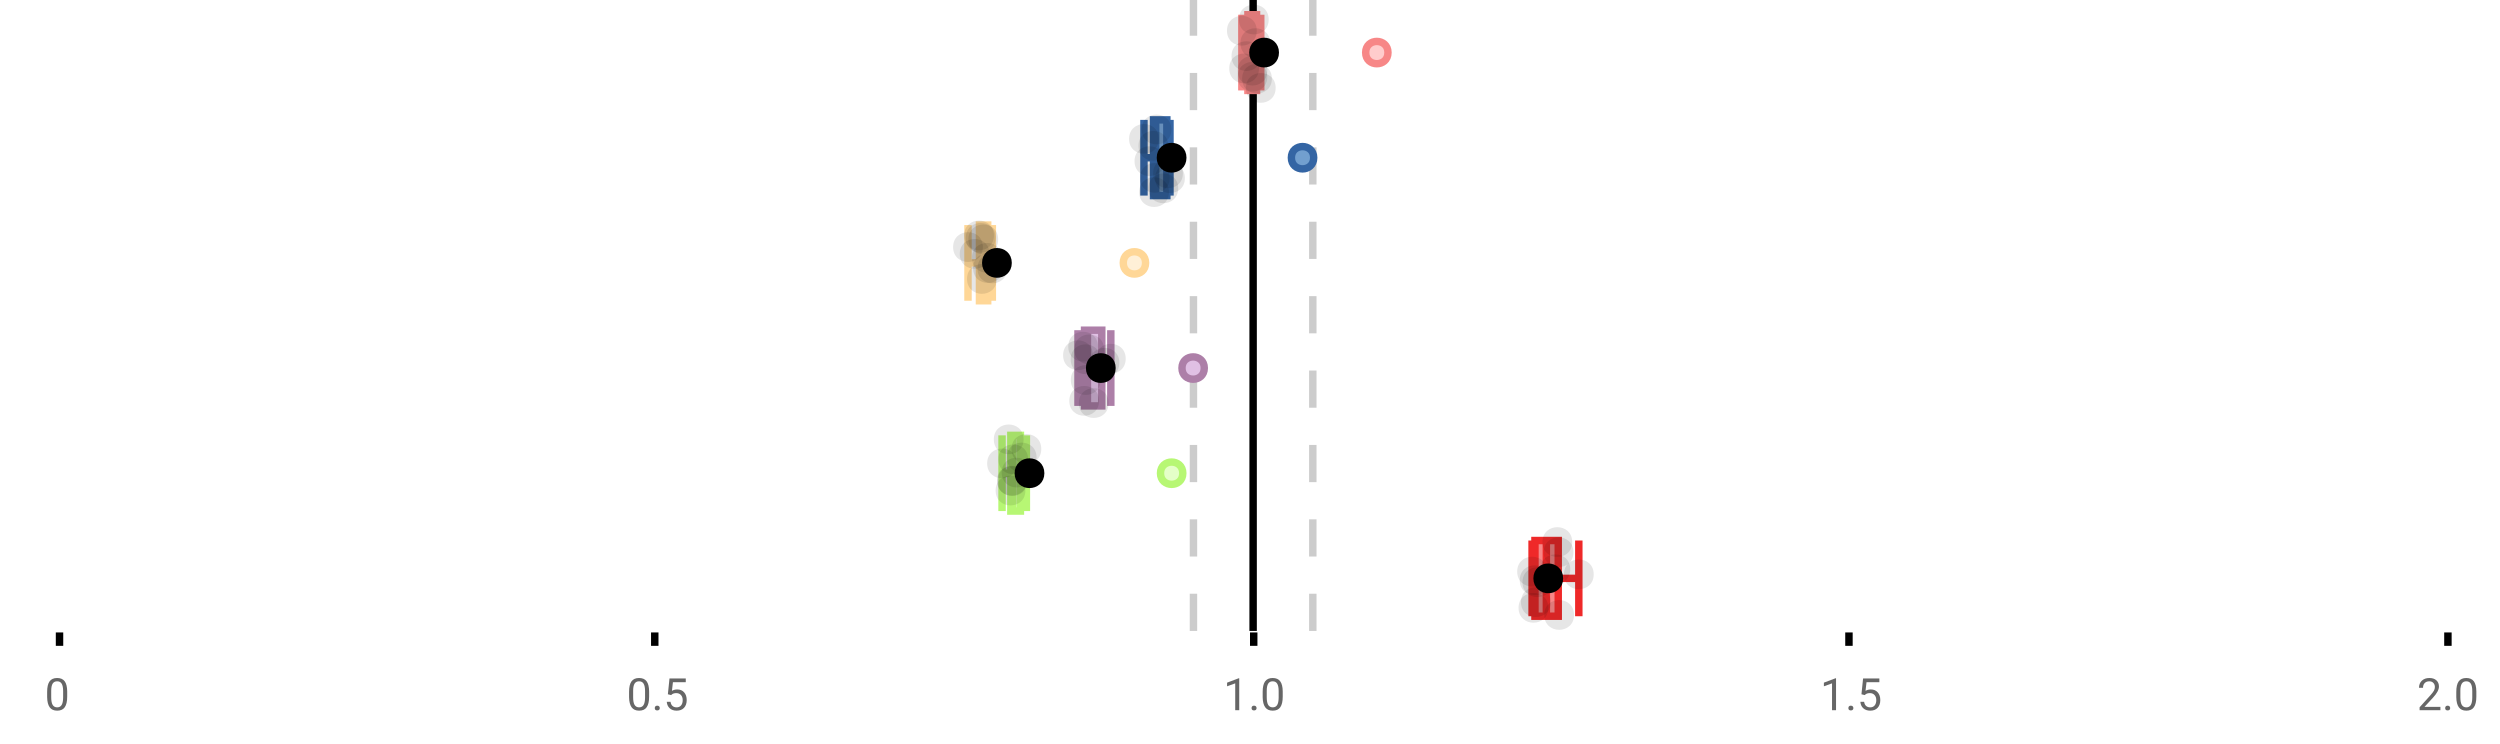 <?xml version="1.0" encoding="UTF-8"?>
<svg xmlns="http://www.w3.org/2000/svg" xmlns:xlink="http://www.w3.org/1999/xlink" width="672pt" height="200pt" viewBox="0 0 672 200" version="1.1">
<defs>
<clipPath id="clip1">
  <path d="M 335 0 L 338 0 L 338 169.602 L 335 169.602 Z M 335 0 "/>
</clipPath>
<clipPath id="clip2">
  <path d="M 319 0 L 322 0 L 322 169.602 L 319 169.602 Z M 319 0 "/>
</clipPath>
<clipPath id="clip3">
  <path d="M 351 0 L 354 0 L 354 169.602 L 351 169.602 Z M 351 0 "/>
</clipPath>
<clipPath id="clip4">
  <path d="M 384 124 L 448 124 L 448 169.602 L 384 169.602 Z M 384 124 "/>
</clipPath>
<clipPath id="clip5">
  <path d="M 415 161 L 424 161 L 424 169.602 L 415 169.602 Z M 415 161 "/>
</clipPath>
</defs>
<g id="surface1777024">
<rect x="0" y="0" width="672" height="200" style="fill:rgb(100%,100%,100%);fill-opacity:1;stroke:none;"/>
<path style=" stroke:none;fill-rule:nonzero;fill:rgb(100%,100%,100%);fill-opacity:1;" d="M 0 0 L 672 0 L 672 76 L 0 76 Z M 0 0 "/>
<path style="fill:none;stroke-width:1;stroke-linecap:butt;stroke-linejoin:miter;stroke:rgb(0%,0%,0%);stroke-opacity:1;stroke-miterlimit:10;" d="M 8 85 L 8 86.801 " transform="matrix(2,0,0,2,0,0)"/>
<path style="fill:none;stroke-width:1;stroke-linecap:butt;stroke-linejoin:miter;stroke:rgb(0%,0%,0%);stroke-opacity:1;stroke-miterlimit:10;" d="M 88 85 L 88 86.801 " transform="matrix(2,0,0,2,0,0)"/>
<path style="fill:none;stroke-width:1;stroke-linecap:butt;stroke-linejoin:miter;stroke:rgb(0%,0%,0%);stroke-opacity:1;stroke-miterlimit:10;" d="M 168.5 85 L 168.5 86.801 " transform="matrix(2,0,0,2,0,0)"/>
<path style="fill:none;stroke-width:1;stroke-linecap:butt;stroke-linejoin:miter;stroke:rgb(0%,0%,0%);stroke-opacity:1;stroke-miterlimit:10;" d="M 248.5 85 L 248.5 86.801 " transform="matrix(2,0,0,2,0,0)"/>
<path style="fill:none;stroke-width:1;stroke-linecap:butt;stroke-linejoin:miter;stroke:rgb(0%,0%,0%);stroke-opacity:1;stroke-miterlimit:10;" d="M 329 85 L 329 86.801 " transform="matrix(2,0,0,2,0,0)"/>
<path style=" stroke:none;fill-rule:nonzero;fill:rgb(40%,40%,40%);fill-opacity:1;" d="M 18.062 187.262 C 18.062 188.535 17.844 189.48 17.406 190.105 C 16.977 190.723 16.301 191.027 15.375 191.027 C 14.469 191.027 13.797 190.727 13.359 190.121 C 12.922 189.52 12.691 188.613 12.672 187.402 L 12.672 185.965 C 12.672 184.707 12.883 183.773 13.312 183.168 C 13.75 182.555 14.43 182.246 15.359 182.246 C 16.273 182.246 16.953 182.543 17.391 183.137 C 17.828 183.723 18.051 184.629 18.062 185.855 Z M 16.969 185.777 C 16.969 184.863 16.836 184.195 16.578 183.777 C 16.328 183.352 15.922 183.137 15.359 183.137 C 14.805 183.137 14.398 183.352 14.141 183.777 C 13.891 184.195 13.766 184.836 13.766 185.699 L 13.766 187.434 C 13.766 188.352 13.895 189.035 14.156 189.48 C 14.426 189.918 14.832 190.137 15.375 190.137 C 15.906 190.137 16.301 189.93 16.562 189.512 C 16.82 189.098 16.957 188.445 16.969 187.559 Z M 12 179.77 "/>
<path style=" stroke:none;fill-rule:nonzero;fill:rgb(40%,40%,40%);fill-opacity:1;" d="M 174.484 187.262 C 174.484 188.535 174.266 189.48 173.828 190.105 C 173.398 190.723 172.723 191.027 171.797 191.027 C 170.891 191.027 170.219 190.727 169.781 190.121 C 169.344 189.52 169.113 188.613 169.094 187.402 L 169.094 185.965 C 169.094 184.707 169.305 183.773 169.734 183.168 C 170.172 182.555 170.852 182.246 171.781 182.246 C 172.695 182.246 173.375 182.543 173.812 183.137 C 174.25 183.723 174.473 184.629 174.484 185.855 Z M 173.391 185.777 C 173.391 184.863 173.258 184.195 173 183.777 C 172.75 183.352 172.344 183.137 171.781 183.137 C 171.227 183.137 170.82 183.352 170.562 183.777 C 170.312 184.195 170.188 184.836 170.188 185.699 L 170.188 187.434 C 170.188 188.352 170.316 189.035 170.578 189.48 C 170.848 189.918 171.254 190.137 171.797 190.137 C 172.328 190.137 172.723 189.93 172.984 189.512 C 173.242 189.098 173.379 188.445 173.391 187.559 Z M 176.004 190.34 C 176.004 190.152 176.055 189.996 176.16 189.871 C 176.273 189.746 176.441 189.684 176.66 189.684 C 176.887 189.684 177.059 189.746 177.176 189.871 C 177.289 189.996 177.348 190.152 177.348 190.34 C 177.348 190.52 177.289 190.668 177.176 190.793 C 177.059 190.906 176.887 190.965 176.66 190.965 C 176.441 190.965 176.273 190.906 176.16 190.793 C 176.055 190.668 176.004 190.52 176.004 190.34 Z M 179.523 186.621 L 179.961 182.371 L 184.336 182.371 L 184.336 183.371 L 180.883 183.371 L 180.617 185.699 C 181.043 185.449 181.523 185.324 182.055 185.324 C 182.824 185.324 183.438 185.586 183.898 186.105 C 184.355 186.617 184.586 187.309 184.586 188.184 C 184.586 189.059 184.344 189.754 183.867 190.262 C 183.398 190.773 182.734 191.027 181.883 191.027 C 181.133 191.027 180.516 190.82 180.039 190.402 C 179.559 189.977 179.289 189.395 179.227 188.652 L 180.242 188.652 C 180.312 189.145 180.492 189.512 180.773 189.762 C 181.055 190.012 181.422 190.137 181.883 190.137 C 182.383 190.137 182.777 189.965 183.07 189.621 C 183.359 189.277 183.508 188.805 183.508 188.199 C 183.508 187.629 183.352 187.168 183.039 186.824 C 182.727 186.48 182.309 186.309 181.789 186.309 C 181.32 186.309 180.949 186.41 180.68 186.605 L 180.398 186.84 Z M 168.422 179.77 "/>
<path style=" stroke:none;fill-rule:nonzero;fill:rgb(40%,40%,40%);fill-opacity:1;" d="M 333.105 190.902 L 332.027 190.902 L 332.027 183.684 L 329.84 184.48 L 329.84 183.496 L 332.949 182.324 L 333.105 182.324 Z M 336.422 190.34 C 336.422 190.152 336.473 189.996 336.578 189.871 C 336.691 189.746 336.859 189.684 337.078 189.684 C 337.305 189.684 337.477 189.746 337.594 189.871 C 337.707 189.996 337.766 190.152 337.766 190.34 C 337.766 190.52 337.707 190.668 337.594 190.793 C 337.477 190.906 337.305 190.965 337.078 190.965 C 336.859 190.965 336.691 190.906 336.578 190.793 C 336.473 190.668 336.422 190.52 336.422 190.34 Z M 344.797 187.262 C 344.797 188.535 344.578 189.48 344.141 190.105 C 343.711 190.723 343.035 191.027 342.109 191.027 C 341.203 191.027 340.531 190.727 340.094 190.121 C 339.656 189.52 339.426 188.613 339.406 187.402 L 339.406 185.965 C 339.406 184.707 339.617 183.773 340.047 183.168 C 340.484 182.555 341.164 182.246 342.094 182.246 C 343.008 182.246 343.688 182.543 344.125 183.137 C 344.562 183.723 344.785 184.629 344.797 185.855 Z M 343.703 185.777 C 343.703 184.863 343.57 184.195 343.312 183.777 C 343.062 183.352 342.656 183.137 342.094 183.137 C 341.539 183.137 341.133 183.352 340.875 183.777 C 340.625 184.195 340.5 184.836 340.5 185.699 L 340.5 187.434 C 340.5 188.352 340.629 189.035 340.891 189.48 C 341.16 189.918 341.566 190.137 342.109 190.137 C 342.641 190.137 343.035 189.93 343.297 189.512 C 343.555 189.098 343.691 188.445 343.703 187.559 Z M 328.84 179.77 "/>
<path style=" stroke:none;fill-rule:nonzero;fill:rgb(40%,40%,40%);fill-opacity:1;" d="M 493.527 190.902 L 492.449 190.902 L 492.449 183.684 L 490.262 184.48 L 490.262 183.496 L 493.371 182.324 L 493.527 182.324 Z M 496.844 190.34 C 496.844 190.152 496.895 189.996 497 189.871 C 497.113 189.746 497.281 189.684 497.5 189.684 C 497.727 189.684 497.898 189.746 498.016 189.871 C 498.129 189.996 498.188 190.152 498.188 190.34 C 498.188 190.52 498.129 190.668 498.016 190.793 C 497.898 190.906 497.727 190.965 497.5 190.965 C 497.281 190.965 497.113 190.906 497 190.793 C 496.895 190.668 496.844 190.52 496.844 190.34 Z M 500.359 186.621 L 500.797 182.371 L 505.172 182.371 L 505.172 183.371 L 501.719 183.371 L 501.453 185.699 C 501.879 185.449 502.359 185.324 502.891 185.324 C 503.66 185.324 504.273 185.586 504.734 186.105 C 505.191 186.617 505.422 187.309 505.422 188.184 C 505.422 189.059 505.18 189.754 504.703 190.262 C 504.234 190.773 503.57 191.027 502.719 191.027 C 501.969 191.027 501.352 190.82 500.875 190.402 C 500.395 189.977 500.125 189.395 500.062 188.652 L 501.078 188.652 C 501.148 189.145 501.328 189.512 501.609 189.762 C 501.891 190.012 502.258 190.137 502.719 190.137 C 503.219 190.137 503.613 189.965 503.906 189.621 C 504.195 189.277 504.344 188.805 504.344 188.199 C 504.344 187.629 504.188 187.168 503.875 186.824 C 503.562 186.48 503.145 186.309 502.625 186.309 C 502.156 186.309 501.785 186.41 501.516 186.605 L 501.234 186.84 Z M 489.262 179.77 "/>
<path style=" stroke:none;fill-rule:nonzero;fill:rgb(40%,40%,40%);fill-opacity:1;" d="M 655.98 190.902 L 650.387 190.902 L 650.387 190.121 L 653.34 186.84 C 653.777 186.34 654.078 185.941 654.246 185.637 C 654.41 185.324 654.496 185.004 654.496 184.668 C 654.496 184.223 654.359 183.855 654.09 183.574 C 653.828 183.285 653.469 183.137 653.012 183.137 C 652.48 183.137 652.062 183.293 651.762 183.605 C 651.457 183.91 651.309 184.336 651.309 184.887 L 650.23 184.887 C 650.23 184.098 650.48 183.461 650.98 182.98 C 651.488 182.492 652.168 182.246 653.012 182.246 C 653.812 182.246 654.441 182.457 654.902 182.871 C 655.359 183.289 655.59 183.848 655.59 184.543 C 655.59 185.379 655.051 186.379 653.98 187.543 L 651.699 190.012 L 655.98 190.012 Z M 657.266 190.34 C 657.266 190.152 657.316 189.996 657.422 189.871 C 657.535 189.746 657.703 189.684 657.922 189.684 C 658.148 189.684 658.32 189.746 658.438 189.871 C 658.551 189.996 658.609 190.152 658.609 190.34 C 658.609 190.52 658.551 190.668 658.438 190.793 C 658.32 190.906 658.148 190.965 657.922 190.965 C 657.703 190.965 657.535 190.906 657.422 190.793 C 657.316 190.668 657.266 190.52 657.266 190.34 Z M 665.641 187.262 C 665.641 188.535 665.422 189.48 664.984 190.105 C 664.555 190.723 663.879 191.027 662.953 191.027 C 662.047 191.027 661.375 190.727 660.938 190.121 C 660.5 189.52 660.27 188.613 660.25 187.402 L 660.25 185.965 C 660.25 184.707 660.461 183.773 660.891 183.168 C 661.328 182.555 662.008 182.246 662.938 182.246 C 663.852 182.246 664.531 182.543 664.969 183.137 C 665.406 183.723 665.629 184.629 665.641 185.855 Z M 664.547 185.777 C 664.547 184.863 664.414 184.195 664.156 183.777 C 663.906 183.352 663.5 183.137 662.938 183.137 C 662.383 183.137 661.977 183.352 661.719 183.777 C 661.469 184.195 661.344 184.836 661.344 185.699 L 661.344 187.434 C 661.344 188.352 661.473 189.035 661.734 189.48 C 662.004 189.918 662.41 190.137 662.953 190.137 C 663.484 190.137 663.879 189.93 664.141 189.512 C 664.398 189.098 664.535 188.445 664.547 187.559 Z M 649.684 179.77 "/>
<g clip-path="url(#clip1)" clip-rule="nonzero">
<path style="fill:none;stroke-width:1;stroke-linecap:butt;stroke-linejoin:miter;stroke:rgb(0%,0%,0%);stroke-opacity:1;stroke-miterlimit:10;" d="M -0.001 -0.001 L 84.8 -0.001 " transform="matrix(0,-2,2,0,336.841,169.6)"/>
</g>
<g clip-path="url(#clip2)" clip-rule="nonzero">
<path style="fill:none;stroke-width:1;stroke-linecap:butt;stroke-linejoin:miter;stroke:rgb(80%,80%,80%);stroke-opacity:1;stroke-dasharray:5,5;stroke-miterlimit:10;" d="M -0.001 0.001 L 84.8 0.001 " transform="matrix(0,-2,2,0,320.799,169.6)"/>
</g>
<g clip-path="url(#clip3)" clip-rule="nonzero">
<path style="fill:none;stroke-width:1;stroke-linecap:butt;stroke-linejoin:miter;stroke:rgb(80%,80%,80%);stroke-opacity:1;stroke-dasharray:5,5;stroke-miterlimit:10;" d="M -0.001 -0 L 84.8 -0 " transform="matrix(0,-2,2,0,352.883,169.6)"/>
</g>
<path style=" stroke:none;fill-rule:nonzero;fill:rgb(100%,80%,80%);fill-opacity:1;" d="M 335.438 3.957 L 337.766 3.957 L 337.766 24.309 L 335.438 24.309 Z M 335.438 3.957 "/>
<path style="fill:none;stroke-width:1;stroke-linecap:butt;stroke-linejoin:miter;stroke:rgb(96.863%,52.941%,52.941%);stroke-opacity:1;stroke-miterlimit:10;" d="M 168.42 1.979 L 168.42 12.154 Z M 168.42 1.979 " transform="matrix(2,0,0,2,0,0)"/>
<path style="fill:none;stroke-width:1;stroke-linecap:butt;stroke-linejoin:miter;stroke:rgb(96.863%,52.941%,52.941%);stroke-opacity:1;stroke-miterlimit:10;" d="M 167.719 1.979 L 168.883 1.979 L 168.883 12.154 L 167.719 12.154 Z M 167.719 1.979 " transform="matrix(2,0,0,2,0,0)"/>
<path style="fill:none;stroke-width:1;stroke-linecap:butt;stroke-linejoin:miter;stroke:rgb(96.863%,52.941%,52.941%);stroke-opacity:1;stroke-miterlimit:10;" d="M 166.906 1.979 L 166.906 12.154 M 166.906 7.066 L 167.719 7.066 M 169.447 1.979 L 169.447 12.154 M 169.447 7.066 L 168.883 7.066 Z M 169.447 7.066 " transform="matrix(2,0,0,2,0,0)"/>
<path style="fill-rule:nonzero;fill:rgb(100%,80%,80%);fill-opacity:1;stroke-width:1;stroke-linecap:butt;stroke-linejoin:miter;stroke:rgb(96.863%,52.941%,52.941%);stroke-opacity:1;stroke-miterlimit:10;" d="M 186.545 7.066 C 186.545 9.066 183.545 9.066 183.545 7.066 C 183.545 5.066 186.545 5.066 186.545 7.066 Z M 186.545 7.066 " transform="matrix(2,0,0,2,0,0)"/>
<path style="fill-rule:nonzero;fill:rgb(0%,0%,0%);fill-opacity:1;stroke-width:1;stroke-linecap:butt;stroke-linejoin:miter;stroke:rgb(0%,0%,0%);stroke-opacity:1;stroke-miterlimit:10;" d="M 171.395 7.066 C 171.395 9.066 168.395 9.066 168.395 7.066 C 168.395 5.066 171.395 5.066 171.395 7.066 Z M 171.395 7.066 " transform="matrix(2,0,0,2,0,0)"/>
<path style=" stroke:none;fill-rule:nonzero;fill:rgb(0%,0%,0%);fill-opacity:0.098;" d="M 337.812 8.258 C 337.812 13.59 329.812 13.59 329.812 8.258 C 329.812 2.926 337.812 2.926 337.812 8.258 Z M 337.812 8.258 "/>
<path style=" stroke:none;fill-rule:nonzero;fill:rgb(0%,0%,0%);fill-opacity:0.098;" d="M 338.422 18.395 C 338.422 23.73 330.422 23.73 330.422 18.395 C 330.422 13.062 338.422 13.062 338.422 18.395 Z M 338.422 18.395 "/>
<path style=" stroke:none;fill-rule:nonzero;fill:rgb(0%,0%,0%);fill-opacity:0.098;" d="M 339.031 15.086 C 339.031 20.418 331.031 20.418 331.031 15.086 C 331.031 9.75 339.031 9.75 339.031 15.086 Z M 339.031 15.086 "/>
<path style=" stroke:none;fill-rule:nonzero;fill:rgb(0%,0%,0%);fill-opacity:0.098;" d="M 340.66 18.992 C 340.66 24.328 332.66 24.328 332.66 18.992 C 332.66 13.66 340.66 13.66 340.66 18.992 Z M 340.66 18.992 "/>
<path style=" stroke:none;fill-rule:nonzero;fill:rgb(0%,0%,0%);fill-opacity:0.098;" d="M 340.66 20.637 C 340.66 25.969 332.66 25.969 332.66 20.637 C 332.66 15.301 340.66 15.301 340.66 20.637 Z M 340.66 20.637 "/>
<path style=" stroke:none;fill-rule:nonzero;fill:rgb(0%,0%,0%);fill-opacity:0.098;" d="M 341.023 5.25 C 341.023 10.582 333.023 10.582 333.023 5.25 C 333.023 -0.086 341.023 -0.086 341.023 5.25 Z M 341.023 5.25 "/>
<path style=" stroke:none;fill-rule:nonzero;fill:rgb(0%,0%,0%);fill-opacity:0.098;" d="M 341.43 11.59 C 341.43 16.926 333.43 16.926 333.43 11.59 C 333.43 6.258 341.43 6.258 341.43 11.59 Z M 341.43 11.59 "/>
<path style=" stroke:none;fill-rule:nonzero;fill:rgb(0%,0%,0%);fill-opacity:0.098;" d="M 341.879 21.133 C 341.879 26.465 333.879 26.465 333.879 21.133 C 333.879 15.797 341.879 15.797 341.879 21.133 Z M 341.879 21.133 "/>
<path style=" stroke:none;fill-rule:nonzero;fill:rgb(0%,0%,0%);fill-opacity:0.098;" d="M 342.895 23.633 C 342.895 28.965 334.895 28.965 334.895 23.633 C 334.895 18.297 342.895 18.297 342.895 23.633 Z M 342.895 23.633 "/>
<path style=" stroke:none;fill-rule:nonzero;fill:rgb(44.706%,62.353%,81.176%);fill-opacity:1;" d="M 310.07 32.223 L 313.648 32.223 L 313.648 52.574 L 310.07 52.574 Z M 310.07 32.223 "/>
<path style="fill:none;stroke-width:1;stroke-linecap:butt;stroke-linejoin:miter;stroke:rgb(20.392%,39.608%,64.314%);stroke-opacity:1;stroke-miterlimit:10;" d="M 155.324 16.111 L 155.324 26.287 Z M 155.324 16.111 " transform="matrix(2,0,0,2,0,0)"/>
<path style="fill:none;stroke-width:1;stroke-linecap:butt;stroke-linejoin:miter;stroke:rgb(20.392%,39.608%,64.314%);stroke-opacity:1;stroke-miterlimit:10;" d="M 155.035 16.111 L 156.824 16.111 L 156.824 26.287 L 155.035 26.287 Z M 155.035 16.111 " transform="matrix(2,0,0,2,0,0)"/>
<path style="fill:none;stroke-width:1;stroke-linecap:butt;stroke-linejoin:miter;stroke:rgb(20.392%,39.608%,64.314%);stroke-opacity:1;stroke-miterlimit:10;" d="M 153.748 16.111 L 153.748 26.287 M 153.748 21.199 L 155.035 21.199 M 157.246 16.111 L 157.246 26.287 M 157.246 21.199 L 156.824 21.199 Z M 157.246 21.199 " transform="matrix(2,0,0,2,0,0)"/>
<path style="fill-rule:nonzero;fill:rgb(44.706%,62.353%,81.176%);fill-opacity:1;stroke-width:1;stroke-linecap:butt;stroke-linejoin:miter;stroke:rgb(20.392%,39.608%,64.314%);stroke-opacity:1;stroke-miterlimit:10;" d="M 176.561 21.199 C 176.561 23.199 173.561 23.199 173.561 21.199 C 173.561 19.199 176.561 19.199 176.561 21.199 Z M 176.561 21.199 " transform="matrix(2,0,0,2,0,0)"/>
<path style="fill-rule:nonzero;fill:rgb(0%,0%,0%);fill-opacity:1;stroke-width:1;stroke-linecap:butt;stroke-linejoin:miter;stroke:rgb(0%,0%,0%);stroke-opacity:1;stroke-miterlimit:10;" d="M 158.963 21.199 C 158.963 23.199 155.963 23.199 155.963 21.199 C 155.963 19.199 158.963 19.199 158.963 21.199 Z M 158.963 21.199 " transform="matrix(2,0,0,2,0,0)"/>
<path style=" stroke:none;fill-rule:nonzero;fill:rgb(0%,0%,0%);fill-opacity:0.098;" d="M 311.496 37.336 C 311.496 42.668 303.496 42.668 303.496 37.336 C 303.496 32.004 311.496 32.004 311.496 37.336 Z M 311.496 37.336 "/>
<path style=" stroke:none;fill-rule:nonzero;fill:rgb(0%,0%,0%);fill-opacity:0.098;" d="M 312.961 43.324 C 312.961 48.656 304.961 48.656 304.961 43.324 C 304.961 37.988 312.961 37.988 312.961 43.324 Z M 312.961 43.324 "/>
<path style=" stroke:none;fill-rule:nonzero;fill:rgb(0%,0%,0%);fill-opacity:0.098;" d="M 314.02 39.191 C 314.02 44.523 306.02 44.523 306.02 39.191 C 306.02 33.855 314.02 33.855 314.02 39.191 Z M 314.02 39.191 "/>
<path style=" stroke:none;fill-rule:nonzero;fill:rgb(0%,0%,0%);fill-opacity:0.098;" d="M 314.223 51.637 C 314.223 56.969 306.223 56.969 306.223 51.637 C 306.223 46.305 314.223 46.305 314.223 51.637 Z M 314.223 51.637 "/>
<path style=" stroke:none;fill-rule:nonzero;fill:rgb(0%,0%,0%);fill-opacity:0.098;" d="M 314.426 47.809 C 314.426 53.141 306.426 53.141 306.426 47.809 C 306.426 42.473 314.426 42.473 314.426 47.809 Z M 314.426 47.809 "/>
<path style=" stroke:none;fill-rule:nonzero;fill:rgb(0%,0%,0%);fill-opacity:0.098;" d="M 314.871 34.805 C 314.871 40.137 306.871 40.137 306.871 34.805 C 306.871 29.469 314.871 29.469 314.871 34.805 Z M 314.871 34.805 "/>
<path style=" stroke:none;fill-rule:nonzero;fill:rgb(0%,0%,0%);fill-opacity:0.098;" d="M 316.703 50.625 C 316.703 55.957 308.703 55.957 308.703 50.625 C 308.703 45.293 316.703 45.293 316.703 50.625 Z M 316.703 50.625 "/>
<path style=" stroke:none;fill-rule:nonzero;fill:rgb(0%,0%,0%);fill-opacity:0.098;" d="M 317.965 46.594 C 317.965 51.926 309.965 51.926 309.965 46.594 C 309.965 41.258 317.965 41.258 317.965 46.594 Z M 317.965 46.594 "/>
<path style=" stroke:none;fill-rule:nonzero;fill:rgb(0%,0%,0%);fill-opacity:0.098;" d="M 318.492 47.895 C 318.492 53.227 310.492 53.227 310.492 47.895 C 310.492 42.562 318.492 42.562 318.492 47.895 Z M 318.492 47.895 "/>
<path style=" stroke:none;fill-rule:nonzero;fill:rgb(100%,94.118%,84.314%);fill-opacity:1;" d="M 263.277 60.492 L 265.492 60.492 L 265.492 80.844 L 263.277 80.844 Z M 263.277 60.492 "/>
<path style="fill:none;stroke-width:1;stroke-linecap:butt;stroke-linejoin:miter;stroke:rgb(100%,84.314%,59.216%);stroke-opacity:1;stroke-miterlimit:10;" d="M 132.061 30.246 L 132.061 40.422 Z M 132.061 30.246 " transform="matrix(2,0,0,2,0,0)"/>
<path style="fill:none;stroke-width:1;stroke-linecap:butt;stroke-linejoin:miter;stroke:rgb(100%,84.314%,59.216%);stroke-opacity:1;stroke-miterlimit:10;" d="M 131.639 30.246 L 132.746 30.246 L 132.746 40.422 L 131.639 40.422 Z M 131.639 30.246 " transform="matrix(2,0,0,2,0,0)"/>
<path style="fill:none;stroke-width:1;stroke-linecap:butt;stroke-linejoin:miter;stroke:rgb(100%,84.314%,59.216%);stroke-opacity:1;stroke-miterlimit:10;" d="M 130.098 30.246 L 130.098 40.422 M 130.098 35.334 L 131.639 35.334 M 133.371 30.246 L 133.371 40.422 M 133.371 35.334 L 132.746 35.334 Z M 133.371 35.334 " transform="matrix(2,0,0,2,0,0)"/>
<path style="fill-rule:nonzero;fill:rgb(100%,94.118%,84.314%);fill-opacity:1;stroke-width:1;stroke-linecap:butt;stroke-linejoin:miter;stroke:rgb(100%,84.314%,59.216%);stroke-opacity:1;stroke-miterlimit:10;" d="M 153.967 35.334 C 153.967 37.334 150.967 37.334 150.967 35.334 C 150.967 33.334 153.967 33.334 153.967 35.334 Z M 153.967 35.334 " transform="matrix(2,0,0,2,0,0)"/>
<path style="fill-rule:nonzero;fill:rgb(0%,0%,0%);fill-opacity:1;stroke-width:1;stroke-linecap:butt;stroke-linejoin:miter;stroke:rgb(0%,0%,0%);stroke-opacity:1;stroke-miterlimit:10;" d="M 135.486 35.334 C 135.486 37.334 132.486 37.334 132.486 35.334 C 132.486 33.334 135.486 33.334 135.486 35.334 Z M 135.486 35.334 " transform="matrix(2,0,0,2,0,0)"/>
<path style=" stroke:none;fill-rule:nonzero;fill:rgb(0%,0%,0%);fill-opacity:0.098;" d="M 264.195 66.414 C 264.195 71.746 256.195 71.746 256.195 66.414 C 256.195 61.082 264.195 61.082 264.195 66.414 Z M 264.195 66.414 "/>
<path style=" stroke:none;fill-rule:nonzero;fill:rgb(0%,0%,0%);fill-opacity:0.098;" d="M 265.984 68.25 C 265.984 73.582 257.984 73.582 257.984 68.25 C 257.984 62.918 265.984 62.918 265.984 68.25 Z M 265.984 68.25 "/>
<path style=" stroke:none;fill-rule:nonzero;fill:rgb(0%,0%,0%);fill-opacity:0.098;" d="M 267.164 63.297 C 267.164 68.629 259.164 68.629 259.164 63.297 C 259.164 57.961 267.164 57.961 267.164 63.297 Z M 267.164 63.297 "/>
<path style=" stroke:none;fill-rule:nonzero;fill:rgb(0%,0%,0%);fill-opacity:0.098;" d="M 267.609 63.926 C 267.609 69.262 259.609 69.262 259.609 63.926 C 259.609 58.594 267.609 58.594 267.609 63.926 Z M 267.609 63.926 "/>
<path style=" stroke:none;fill-rule:nonzero;fill:rgb(0%,0%,0%);fill-opacity:0.098;" d="M 267.938 74.98 C 267.938 80.312 259.938 80.312 259.938 74.98 C 259.938 69.648 267.938 69.648 267.938 74.98 Z M 267.938 74.98 "/>
<path style=" stroke:none;fill-rule:nonzero;fill:rgb(0%,0%,0%);fill-opacity:0.098;" d="M 268.305 64.359 C 268.305 69.691 260.305 69.691 260.305 64.359 C 260.305 59.023 268.305 59.023 268.305 64.359 Z M 268.305 64.359 "/>
<path style=" stroke:none;fill-rule:nonzero;fill:rgb(0%,0%,0%);fill-opacity:0.098;" d="M 269.277 69.309 C 269.277 74.641 261.277 74.641 261.277 69.309 C 261.277 63.973 269.277 63.973 269.277 69.309 Z M 269.277 69.309 "/>
<path style=" stroke:none;fill-rule:nonzero;fill:rgb(0%,0%,0%);fill-opacity:0.098;" d="M 269.562 72.055 C 269.562 77.387 261.562 77.387 261.562 72.055 C 261.562 66.719 269.562 66.719 269.562 72.055 Z M 269.562 72.055 "/>
<path style=" stroke:none;fill-rule:nonzero;fill:rgb(0%,0%,0%);fill-opacity:0.098;" d="M 270.742 72.156 C 270.742 77.488 262.742 77.488 262.742 72.156 C 262.742 66.824 270.742 66.824 270.742 72.156 Z M 270.742 72.156 "/>
<path style=" stroke:none;fill-rule:nonzero;fill:rgb(87.843%,75.294%,89.412%);fill-opacity:1;" d="M 291.523 88.758 L 296.16 88.758 L 296.16 109.109 L 291.523 109.109 Z M 291.523 88.758 "/>
<path style="fill:none;stroke-width:1;stroke-linecap:butt;stroke-linejoin:miter;stroke:rgb(67.843%,49.804%,65.882%);stroke-opacity:1;stroke-miterlimit:10;" d="M 146.152 44.379 L 146.152 54.555 Z M 146.152 44.379 " transform="matrix(2,0,0,2,0,0)"/>
<path style="fill:none;stroke-width:1;stroke-linecap:butt;stroke-linejoin:miter;stroke:rgb(67.843%,49.804%,65.882%);stroke-opacity:1;stroke-miterlimit:10;" d="M 145.762 44.379 L 148.08 44.379 L 148.08 54.555 L 145.762 54.555 Z M 145.762 44.379 " transform="matrix(2,0,0,2,0,0)"/>
<path style="fill:none;stroke-width:1;stroke-linecap:butt;stroke-linejoin:miter;stroke:rgb(67.843%,49.804%,65.882%);stroke-opacity:1;stroke-miterlimit:10;" d="M 144.881 44.379 L 144.881 54.555 M 144.881 49.467 L 145.762 49.467 M 149.295 44.379 L 149.295 54.555 M 149.295 49.467 L 148.08 49.467 Z M 149.295 49.467 " transform="matrix(2,0,0,2,0,0)"/>
<path style="fill-rule:nonzero;fill:rgb(87.843%,75.294%,89.412%);fill-opacity:1;stroke-width:1;stroke-linecap:butt;stroke-linejoin:miter;stroke:rgb(67.843%,49.804%,65.882%);stroke-opacity:1;stroke-miterlimit:10;" d="M 161.857 49.467 C 161.857 51.467 158.857 51.467 158.857 49.467 C 158.857 47.467 161.857 47.467 161.857 49.467 Z M 161.857 49.467 " transform="matrix(2,0,0,2,0,0)"/>
<path style="fill-rule:nonzero;fill:rgb(0%,0%,0%);fill-opacity:1;stroke-width:1;stroke-linecap:butt;stroke-linejoin:miter;stroke:rgb(0%,0%,0%);stroke-opacity:1;stroke-miterlimit:10;" d="M 149.447 49.467 C 149.447 51.467 146.447 51.467 146.447 49.467 C 146.447 47.467 149.447 47.467 149.447 49.467 Z M 149.447 49.467 " transform="matrix(2,0,0,2,0,0)"/>
<path style=" stroke:none;fill-rule:nonzero;fill:rgb(0%,0%,0%);fill-opacity:0.098;" d="M 293.762 95.492 C 293.762 100.824 285.762 100.824 285.762 95.492 C 285.762 90.16 293.762 90.16 293.762 95.492 Z M 293.762 95.492 "/>
<path style=" stroke:none;fill-rule:nonzero;fill:rgb(0%,0%,0%);fill-opacity:0.098;" d="M 295.145 93.176 C 295.145 98.512 287.145 98.512 287.145 93.176 C 287.145 87.844 295.145 87.844 295.145 93.176 Z M 295.145 93.176 "/>
<path style=" stroke:none;fill-rule:nonzero;fill:rgb(0%,0%,0%);fill-opacity:0.098;" d="M 295.43 107.754 C 295.43 113.086 287.43 113.086 287.43 107.754 C 287.43 102.418 295.43 102.418 295.43 107.754 Z M 295.43 107.754 "/>
<path style=" stroke:none;fill-rule:nonzero;fill:rgb(0%,0%,0%);fill-opacity:0.098;" d="M 295.797 96.57 C 295.797 101.902 287.797 101.902 287.797 96.57 C 287.797 91.238 295.797 91.238 295.797 96.57 Z M 295.797 96.57 "/>
<path style=" stroke:none;fill-rule:nonzero;fill:rgb(0%,0%,0%);fill-opacity:0.098;" d="M 295.836 102.152 C 295.836 107.488 287.836 107.488 287.836 102.152 C 287.836 96.82 295.836 96.82 295.836 102.152 Z M 295.836 102.152 "/>
<path style=" stroke:none;fill-rule:nonzero;fill:rgb(0%,0%,0%);fill-opacity:0.098;" d="M 296.773 93.91 C 296.773 99.246 288.773 99.246 288.773 93.91 C 288.773 88.578 296.773 88.578 296.773 93.91 Z M 296.773 93.91 "/>
<path style=" stroke:none;fill-rule:nonzero;fill:rgb(0%,0%,0%);fill-opacity:0.098;" d="M 297.992 108.34 C 297.992 113.676 289.992 113.676 289.992 108.34 C 289.992 103.008 297.992 103.008 297.992 108.34 Z M 297.992 108.34 "/>
<path style=" stroke:none;fill-rule:nonzero;fill:rgb(0%,0%,0%);fill-opacity:0.098;" d="M 300.883 97.516 C 300.883 102.848 292.883 102.848 292.883 97.516 C 292.883 92.18 300.883 92.18 300.883 97.516 Z M 300.883 97.516 "/>
<path style=" stroke:none;fill-rule:nonzero;fill:rgb(0%,0%,0%);fill-opacity:0.098;" d="M 302.59 96.418 C 302.59 101.754 294.59 101.754 294.59 96.418 C 294.59 91.086 302.59 91.086 302.59 96.418 Z M 302.59 96.418 "/>
<path style=" stroke:none;fill-rule:nonzero;fill:rgb(89.412%,100%,78.039%);fill-opacity:1;" d="M 271.715 117.023 L 274.289 117.023 L 274.289 137.375 L 271.715 137.375 Z M 271.715 117.023 "/>
<path style="fill:none;stroke-width:1;stroke-linecap:butt;stroke-linejoin:miter;stroke:rgb(71.765%,96.863%,45.49%);stroke-opacity:1;stroke-miterlimit:10;" d="M 136.117 58.512 L 136.117 68.688 Z M 136.117 58.512 " transform="matrix(2,0,0,2,0,0)"/>
<path style="fill:none;stroke-width:1;stroke-linecap:butt;stroke-linejoin:miter;stroke:rgb(71.765%,96.863%,45.49%);stroke-opacity:1;stroke-miterlimit:10;" d="M 135.857 58.512 L 137.145 58.512 L 137.145 68.688 L 135.857 68.688 Z M 135.857 58.512 " transform="matrix(2,0,0,2,0,0)"/>
<path style="fill:none;stroke-width:1;stroke-linecap:butt;stroke-linejoin:miter;stroke:rgb(71.765%,96.863%,45.49%);stroke-opacity:1;stroke-miterlimit:10;" d="M 134.674 58.512 L 134.674 68.688 M 134.674 63.6 L 135.857 63.6 M 137.947 58.512 L 137.947 68.688 M 137.947 63.6 L 137.145 63.6 Z M 137.947 63.6 " transform="matrix(2,0,0,2,0,0)"/>
<path style="fill-rule:nonzero;fill:rgb(89.412%,100%,78.039%);fill-opacity:1;stroke-width:1;stroke-linecap:butt;stroke-linejoin:miter;stroke:rgb(71.765%,96.863%,45.49%);stroke-opacity:1;stroke-miterlimit:10;" d="M 158.969 63.6 C 158.969 65.6 155.969 65.6 155.969 63.6 C 155.969 61.6 158.969 61.6 158.969 63.6 Z M 158.969 63.6 " transform="matrix(2,0,0,2,0,0)"/>
<path style="fill-rule:nonzero;fill:rgb(0%,0%,0%);fill-opacity:1;stroke-width:1;stroke-linecap:butt;stroke-linejoin:miter;stroke:rgb(0%,0%,0%);stroke-opacity:1;stroke-miterlimit:10;" d="M 139.863 63.6 C 139.863 65.6 136.863 65.6 136.863 63.6 C 136.863 61.6 139.863 61.6 139.863 63.6 Z M 139.863 63.6 " transform="matrix(2,0,0,2,0,0)"/>
<path style=" stroke:none;fill-rule:nonzero;fill:rgb(0%,0%,0%);fill-opacity:0.098;" d="M 273.348 124.57 C 273.348 129.902 265.348 129.902 265.348 124.57 C 265.348 119.238 273.348 119.238 273.348 124.57 Z M 273.348 124.57 "/>
<path style=" stroke:none;fill-rule:nonzero;fill:rgb(0%,0%,0%);fill-opacity:0.098;" d="M 275.137 118.105 C 275.137 123.438 267.137 123.438 267.137 118.105 C 267.137 112.77 275.137 112.77 275.137 118.105 Z M 275.137 118.105 "/>
<path style=" stroke:none;fill-rule:nonzero;fill:rgb(0%,0%,0%);fill-opacity:0.098;" d="M 275.625 131.859 C 275.625 137.191 267.625 137.191 267.625 131.859 C 267.625 126.523 275.625 126.523 275.625 131.859 Z M 275.625 131.859 "/>
<path style=" stroke:none;fill-rule:nonzero;fill:rgb(0%,0%,0%);fill-opacity:0.098;" d="M 275.988 129.211 C 275.988 134.547 267.988 134.547 267.988 129.211 C 267.988 123.879 275.988 123.879 275.988 129.211 Z M 275.988 129.211 "/>
<path style=" stroke:none;fill-rule:nonzero;fill:rgb(0%,0%,0%);fill-opacity:0.098;" d="M 276.113 129.324 C 276.113 134.66 268.113 134.66 268.113 129.324 C 268.113 123.992 276.113 123.992 276.113 129.324 Z M 276.113 129.324 "/>
<path style=" stroke:none;fill-rule:nonzero;fill:rgb(0%,0%,0%);fill-opacity:0.098;" d="M 276.355 123.465 C 276.355 128.801 268.355 128.801 268.355 123.465 C 268.355 118.133 276.355 118.133 276.355 123.465 Z M 276.355 123.465 "/>
<path style=" stroke:none;fill-rule:nonzero;fill:rgb(0%,0%,0%);fill-opacity:0.098;" d="M 277.25 127.023 C 277.25 132.355 269.25 132.355 269.25 127.023 C 269.25 121.691 277.25 121.691 277.25 127.023 Z M 277.25 127.023 "/>
<path style=" stroke:none;fill-rule:nonzero;fill:rgb(0%,0%,0%);fill-opacity:0.098;" d="M 278.633 122.977 C 278.633 128.309 270.633 128.309 270.633 122.977 C 270.633 117.641 278.633 117.641 278.633 122.977 Z M 278.633 122.977 "/>
<path style=" stroke:none;fill-rule:nonzero;fill:rgb(0%,0%,0%);fill-opacity:0.098;" d="M 279.895 120.68 C 279.895 126.016 271.895 126.016 271.895 120.68 C 271.895 115.348 279.895 115.348 279.895 120.68 Z M 279.895 120.68 "/>
<path style=" stroke:none;fill-rule:nonzero;fill:rgb(96.863%,52.941%,52.941%);fill-opacity:1;" d="M 412.594 145.289 L 418.855 145.289 L 418.855 165.641 L 412.594 165.641 Z M 412.594 145.289 "/>
<path style="fill:none;stroke-width:1;stroke-linecap:butt;stroke-linejoin:miter;stroke:rgb(93.725%,16.078%,16.078%);stroke-opacity:1;stroke-miterlimit:10;" d="M 207.832 72.645 L 207.832 82.822 Z M 207.832 72.645 " transform="matrix(2,0,0,2,0,0)"/>
<path style="fill:none;stroke-width:1;stroke-linecap:butt;stroke-linejoin:miter;stroke:rgb(93.725%,16.078%,16.078%);stroke-opacity:1;stroke-miterlimit:10;" d="M 206.297 72.645 L 209.428 72.645 L 209.428 82.82 L 206.297 82.82 Z M 206.297 72.645 " transform="matrix(2,0,0,2,0,0)"/>
<path style="fill:none;stroke-width:1;stroke-linecap:butt;stroke-linejoin:miter;stroke:rgb(93.725%,16.078%,16.078%);stroke-opacity:1;stroke-miterlimit:10;" d="M 205.91 72.645 L 205.91 82.822 M 205.91 77.732 L 206.297 77.732 M 212.193 72.645 L 212.193 82.822 M 212.193 77.732 L 209.428 77.732 Z M 212.193 77.732 " transform="matrix(2,0,0,2,0,0)"/>
<path style=" stroke:none;fill-rule:nonzero;fill:rgb(0%,0%,0%);fill-opacity:1;" d="M 419.172 155.465 C 419.172 159.465 413.172 159.465 413.172 155.465 C 413.172 151.465 419.172 151.465 419.172 155.465 Z M 419.172 155.465 "/>
<g clip-path="url(#clip4)" clip-rule="nonzero">
<path style="fill:none;stroke-width:1;stroke-linecap:butt;stroke-linejoin:miter;stroke:rgb(0%,0%,0%);stroke-opacity:1;stroke-miterlimit:10;" d="M 209.586 77.732 C 209.586 79.732 206.586 79.732 206.586 77.732 C 206.586 75.732 209.586 75.732 209.586 77.732 Z M 209.586 77.732 " transform="matrix(2,0,0,2,0,0)"/>
</g>
<path style=" stroke:none;fill-rule:nonzero;fill:rgb(0%,0%,0%);fill-opacity:0.098;" d="M 415.82 153.648 C 415.82 158.98 407.82 158.98 407.82 153.648 C 407.82 148.316 415.82 148.316 415.82 153.648 Z M 415.82 153.648 "/>
<path style=" stroke:none;fill-rule:nonzero;fill:rgb(0%,0%,0%);fill-opacity:0.098;" d="M 416.188 163.383 C 416.188 168.715 408.188 168.715 408.188 163.383 C 408.188 158.051 416.188 158.051 416.188 163.383 Z M 416.188 163.383 "/>
<path style=" stroke:none;fill-rule:nonzero;fill:rgb(0%,0%,0%);fill-opacity:0.098;" d="M 416.512 155.965 C 416.512 161.297 408.512 161.297 408.512 155.965 C 408.512 150.629 416.512 150.629 416.512 155.965 Z M 416.512 155.965 "/>
<path style=" stroke:none;fill-rule:nonzero;fill:rgb(0%,0%,0%);fill-opacity:0.098;" d="M 416.836 161.855 C 416.836 167.188 408.836 167.188 408.836 161.855 C 408.836 156.523 416.836 156.523 416.836 161.855 Z M 416.836 161.855 "/>
<path style=" stroke:none;fill-rule:nonzero;fill:rgb(0%,0%,0%);fill-opacity:0.098;" d="M 417.242 156.5 C 417.242 161.832 409.242 161.832 409.242 156.5 C 409.242 151.164 417.242 151.164 417.242 156.5 Z M 417.242 156.5 "/>
<path style=" stroke:none;fill-rule:nonzero;fill:rgb(0%,0%,0%);fill-opacity:0.098;" d="M 422.082 153.02 C 422.082 158.355 414.082 158.355 414.082 153.02 C 414.082 147.688 422.082 147.688 422.082 153.02 Z M 422.082 153.02 "/>
<path style=" stroke:none;fill-rule:nonzero;fill:rgb(0%,0%,0%);fill-opacity:0.098;" d="M 422.613 145.707 C 422.613 151.039 414.613 151.039 414.613 145.707 C 414.613 140.371 422.613 140.371 422.613 145.707 Z M 422.613 145.707 "/>
<path style=" stroke:none;fill-rule:nonzero;fill:rgb(0%,0%,0%);fill-opacity:0.098;" d="M 422.938 148.438 C 422.938 153.77 414.938 153.77 414.938 148.438 C 414.938 143.102 422.938 143.102 422.938 148.438 Z M 422.938 148.438 "/>
<g clip-path="url(#clip5)" clip-rule="nonzero">
<path style=" stroke:none;fill-rule:nonzero;fill:rgb(0%,0%,0%);fill-opacity:0.098;" d="M 423.102 165.297 C 423.102 170.629 415.102 170.629 415.102 165.297 C 415.102 159.961 423.102 159.961 423.102 165.297 Z M 423.102 165.297 "/>
</g>
<path style=" stroke:none;fill-rule:nonzero;fill:rgb(0%,0%,0%);fill-opacity:0.098;" d="M 428.387 154.383 C 428.387 159.719 420.387 159.719 420.387 154.383 C 420.387 149.051 428.387 149.051 428.387 154.383 Z M 428.387 154.383 "/>
</g>
</svg>
